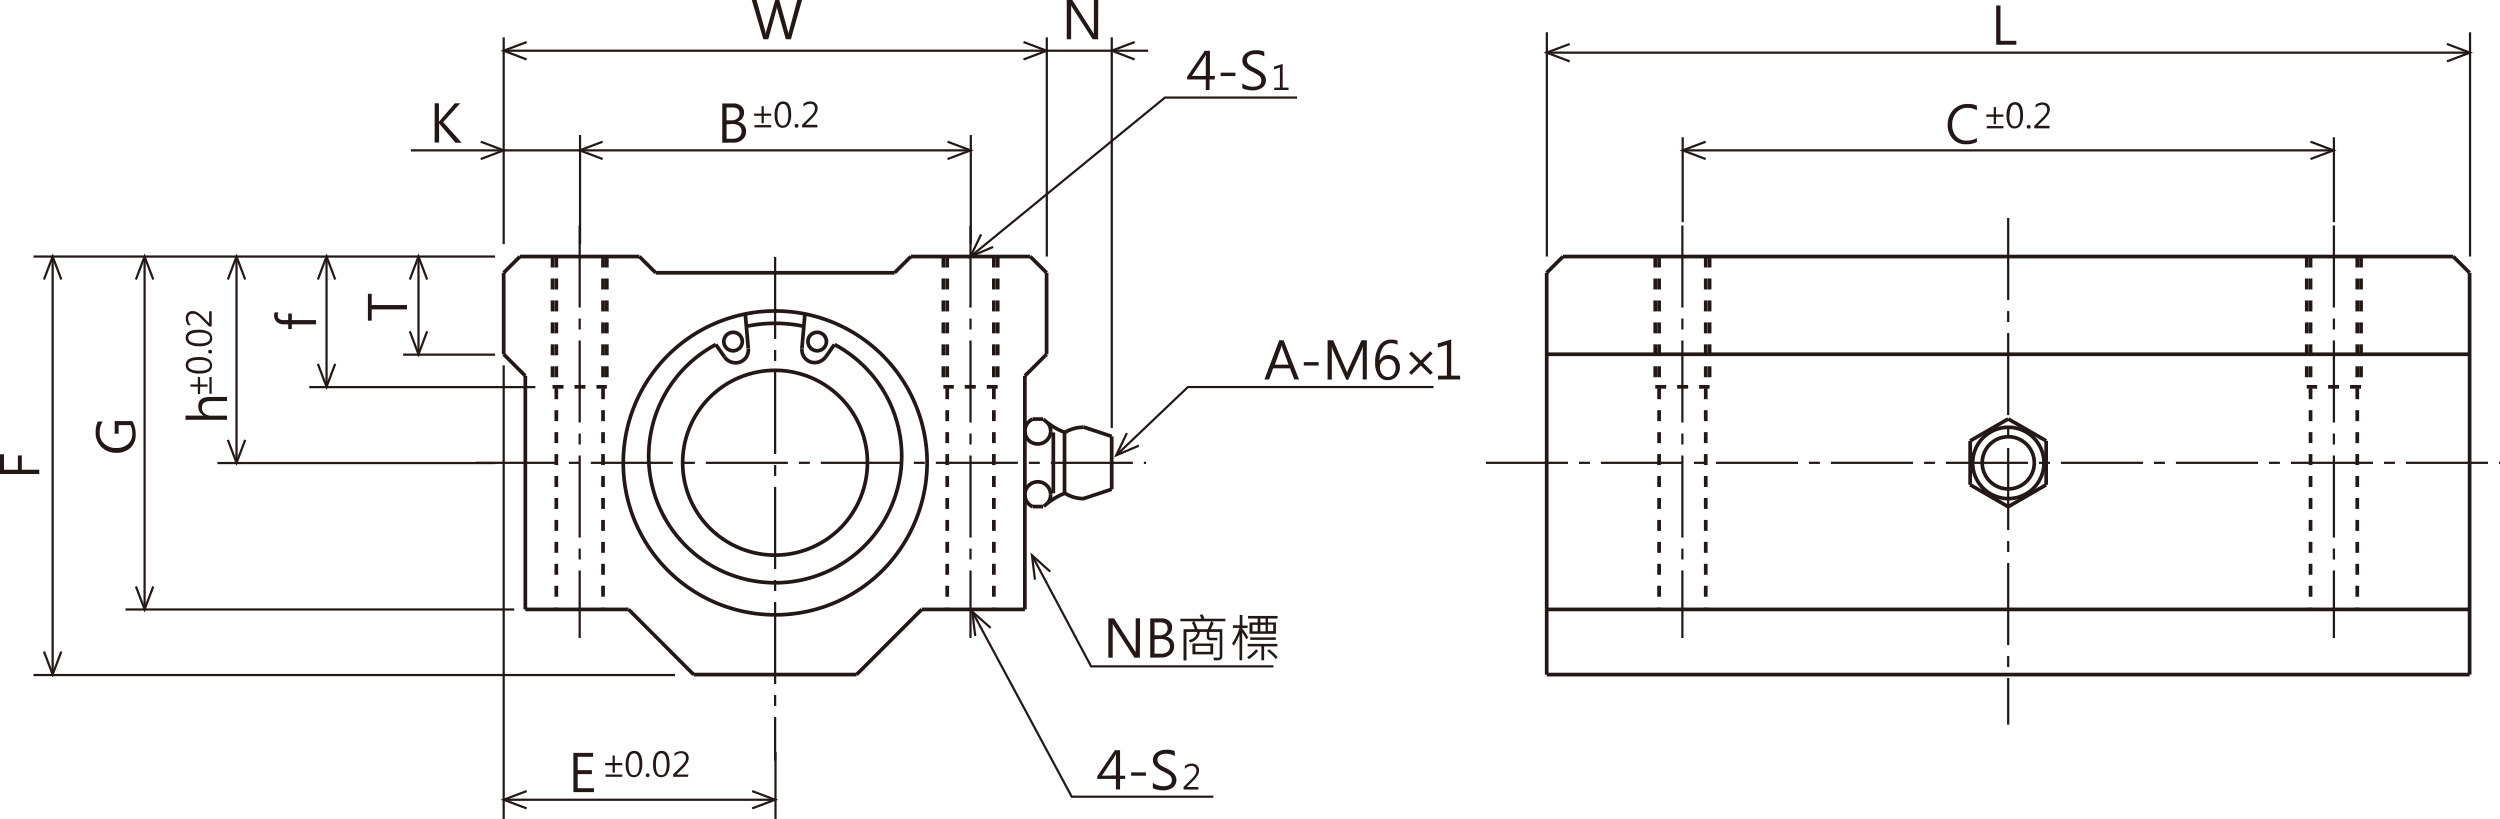 <svg xmlns="http://www.w3.org/2000/svg" xmlns:xlink="http://www.w3.org/1999/xlink" viewBox="0 0 337.17 110.45">
  <defs>
    <style>
      .cls-1, .cls-3, .cls-4, .cls-5, .cls-6 {
        fill: none;
      }

      .cls-2 {
        clip-path: url(#clip-path);
      }

      .cls-3, .cls-4, .cls-5, .cls-6 {
        stroke: #231815;
      }

      .cls-3, .cls-4 {
        stroke-width: 0.5px;
      }

      .cls-3 {
        stroke-dasharray: 1.48 1.48;
      }

      .cls-5, .cls-6 {
        stroke-width: 0.3px;
      }

      .cls-5 {
        stroke-dasharray: 11.07 1.48 1.48 1.48;
      }

      .cls-7 {
        fill: #231815;
      }
    </style>
    <clipPath id="clip-path" transform="translate(-4.38 -4.38)">
      <rect class="cls-1" width="343.16" height="116.43"/>
    </clipPath>
  </defs>
  <title>資產 2</title>
  <g id="圖層_2" data-name="圖層 2">
    <g id="圖層_1-2" data-name="圖層 1">
      <g class="cls-2">
        <line class="cls-3" x1="318.43" y1="52.17" x2="311.11" y2="52.17"/>
        <line class="cls-3" x1="311.11" y1="34.6" x2="311.11" y2="52.17"/>
        <line class="cls-3" x1="318.43" y1="34.6" x2="318.43" y2="52.17"/>
        <line class="cls-3" x1="223.24" y1="34.6" x2="223.24" y2="52.17"/>
        <line class="cls-3" x1="223.24" y1="52.17" x2="230.57" y2="52.17"/>
        <line class="cls-3" x1="230.57" y1="34.6" x2="230.57" y2="52.17"/>
        <line class="cls-4" x1="149.93" y1="58.86" x2="146.12" y2="57.59"/>
        <line class="cls-4" x1="139.28" y1="56.52" x2="140.7" y2="56.52"/>
        <path class="cls-4" d="M150.51,62a4.91,4.91,0,0,0-2.56.73" transform="translate(-4.38 -4.38)"/>
        <path class="cls-4" d="M143.66,60.91a1.76,1.76,0,0,0-1,2.06,1.75,1.75,0,0,0,.72,1,1.73,1.73,0,0,0,1.19.27,1.74,1.74,0,0,0,1.51-1.72" transform="translate(-4.38 -4.38)"/>
        <path class="cls-4" d="M146.08,62.51a1.76,1.76,0,0,0-.36-1.06" transform="translate(-4.38 -4.38)"/>
        <path class="cls-4" d="M145.11,60.93A8.75,8.75,0,0,0,148,62.7" transform="translate(-4.38 -4.38)"/>
        <path class="cls-4" d="M115.84,50.44a1.28,1.28,0,0,0-.37-.88,1.25,1.25,0,0,0-.88-.36,1.23,1.23,0,0,0-1.24,1.24,1.25,1.25,0,0,0,.36.88,1.28,1.28,0,0,0,.88.37,1.26,1.26,0,0,0,1.25-1.25" transform="translate(-4.38 -4.38)"/>
        <line class="cls-4" x1="139.28" y1="68.32" x2="140.7" y2="68.32"/>
        <line class="cls-4" x1="146.12" y1="67.25" x2="149.93" y2="65.98"/>
        <line class="cls-4" x1="265.71" y1="65.38" x2="270.84" y2="68.34"/>
        <line class="cls-4" x1="270.84" y1="68.34" x2="275.96" y2="65.38"/>
        <path class="cls-4" d="M148,70.9a4.82,4.82,0,0,0,2.56.73" transform="translate(-4.38 -4.38)"/>
        <path class="cls-4" d="M148,70.9a9.11,9.11,0,0,0-2.84,1.77" transform="translate(-4.38 -4.38)"/>
        <path class="cls-4" d="M145.72,72.16a1.76,1.76,0,0,0,.36-1.06" transform="translate(-4.38 -4.38)"/>
        <path class="cls-4" d="M146.08,71.1a1.8,1.8,0,0,0-.43-1.15,1.83,1.83,0,0,0-1.08-.58,1.79,1.79,0,0,0-1.19.28,1.75,1.75,0,0,0-.72,1,1.72,1.72,0,0,0,.12,1.22,1.76,1.76,0,0,0,.88.84" transform="translate(-4.38 -4.38)"/>
        <line class="cls-3" x1="134.56" y1="52.17" x2="127.23" y2="52.17"/>
        <line class="cls-4" x1="111.34" y1="48.17" x2="112.53" y2="46.47"/>
        <line class="cls-4" x1="108.15" y1="47.01" x2="108.56" y2="42.32"/>
        <line class="cls-4" x1="120.64" y1="36.79" x2="122.84" y2="34.6"/>
        <line class="cls-4" x1="138.95" y1="34.6" x2="122.84" y2="34.6"/>
        <line class="cls-4" x1="138.22" y1="50.7" x2="141.15" y2="47.78"/>
        <line class="cls-4" x1="141.15" y1="36.79" x2="138.95" y2="34.6"/>
        <line class="cls-4" x1="141.15" y1="36.79" x2="141.15" y2="47.78"/>
        <line class="cls-4" x1="270.84" y1="56.5" x2="275.96" y2="59.46"/>
        <line class="cls-4" x1="265.71" y1="59.46" x2="270.84" y2="56.5"/>
        <line class="cls-4" x1="208.6" y1="36.79" x2="210.8" y2="34.6"/>
        <line class="cls-4" x1="333.07" y1="36.79" x2="330.87" y2="34.6"/>
        <line class="cls-4" x1="208.6" y1="47.78" x2="333.07" y2="47.78"/>
        <line class="cls-4" x1="210.8" y1="34.6" x2="330.87" y2="34.6"/>
        <line class="cls-3" x1="127.23" y1="34.6" x2="127.23" y2="52.17"/>
        <line class="cls-3" x1="134.56" y1="34.6" x2="134.56" y2="52.17"/>
        <path class="cls-4" d="M112.54,51.39a1.78,1.78,0,0,0,.26,1.1,1.83,1.83,0,0,0,.88.7,1.78,1.78,0,0,0,1.14,0,1.89,1.89,0,0,0,.91-.67" transform="translate(-4.38 -4.38)"/>
        <line class="cls-5" x1="226.9" y1="30.41" x2="226.9" y2="86.05"/>
        <line class="cls-3" x1="223.76" y1="34.6" x2="223.76" y2="82.19"/>
        <line class="cls-3" x1="230.05" y1="34.6" x2="230.05" y2="82.19"/>
        <line class="cls-4" x1="143.57" y1="58.32" x2="143.57" y2="66.52"/>
        <path class="cls-4" d="M278.74,66.8a3.51,3.51,0,0,0-6-2.48,3.52,3.52,0,0,0,2.48,6,3.52,3.52,0,0,0,3.52-3.52" transform="translate(-4.38 -4.38)"/>
        <path class="cls-4" d="M280.05,66.8a4.81,4.81,0,1,0-1.41,3.42,4.89,4.89,0,0,0,1.41-3.42" transform="translate(-4.38 -4.38)"/>
        <line class="cls-4" x1="93.55" y1="90.98" x2="84.77" y2="82.19"/>
        <line class="cls-4" x1="84.77" y1="82.19" x2="70.85" y2="82.19"/>
        <line class="cls-4" x1="97.73" y1="48.17" x2="96.54" y2="46.47"/>
        <line class="cls-4" x1="100.92" y1="47.01" x2="100.51" y2="42.32"/>
        <line class="cls-4" x1="88.43" y1="36.79" x2="86.23" y2="34.6"/>
        <line class="cls-4" x1="70.12" y1="34.6" x2="86.23" y2="34.6"/>
        <line class="cls-4" x1="70.85" y1="50.7" x2="67.93" y2="47.78"/>
        <line class="cls-4" x1="67.93" y1="36.79" x2="70.12" y2="34.6"/>
        <line class="cls-4" x1="67.93" y1="36.79" x2="67.93" y2="47.78"/>
        <line class="cls-3" x1="81.84" y1="34.6" x2="81.84" y2="52.17"/>
        <line class="cls-3" x1="74.52" y1="34.6" x2="74.52" y2="52.17"/>
        <line class="cls-3" x1="74.52" y1="52.17" x2="81.84" y2="52.17"/>
        <path class="cls-4" d="M104.49,50.44a1.23,1.23,0,0,0-1.24-1.24,1.25,1.25,0,0,0-.88.36,1.28,1.28,0,0,0-.37.88,1.26,1.26,0,0,0,1.25,1.25,1.28,1.28,0,0,0,.88-.37,1.25,1.25,0,0,0,.36-.88" transform="translate(-4.38 -4.38)"/>
        <path class="cls-4" d="M102.11,52.55a1.83,1.83,0,0,0,.92.67,1.75,1.75,0,0,0,1.13,0,1.79,1.79,0,0,0,.88-.7,1.86,1.86,0,0,0,.27-1.1" transform="translate(-4.38 -4.38)"/>
        <line class="cls-4" x1="115.52" y1="90.98" x2="124.31" y2="82.19"/>
        <line class="cls-4" x1="124.31" y1="82.19" x2="138.22" y2="82.19"/>
        <line class="cls-5" x1="200.4" y1="62.42" x2="337.17" y2="62.42"/>
        <line class="cls-4" x1="208.6" y1="90.98" x2="333.07" y2="90.98"/>
        <line class="cls-4" x1="208.6" y1="82.19" x2="333.07" y2="82.19"/>
        <line class="cls-4" x1="93.55" y1="90.98" x2="115.52" y2="90.98"/>
        <line class="cls-5" x1="64.17" y1="62.42" x2="154.57" y2="62.42"/>
        <line class="cls-4" x1="88.43" y1="36.79" x2="120.64" y2="36.79"/>
        <path class="cls-4" d="M129.42,66.8a20.49,20.49,0,1,0-6,14.5,20.75,20.75,0,0,0,6-14.5" transform="translate(-4.38 -4.38)"/>
        <path class="cls-4" d="M112.8,48.39a18.79,18.79,0,0,0-7.76,0" transform="translate(-4.38 -4.38)"/>
        <path class="cls-4" d="M121.37,66.8a12.46,12.46,0,1,0-3.65,8.8,12.58,12.58,0,0,0,3.65-8.8" transform="translate(-4.38 -4.38)"/>
        <path class="cls-4" d="M100.93,50.85a17.06,17.06,0,1,0,16,0" transform="translate(-4.38 -4.38)"/>
        <line class="cls-4" x1="70.85" y1="50.7" x2="70.85" y2="82.19"/>
        <line class="cls-5" x1="104.54" y1="34.65" x2="104.54" y2="102.6"/>
        <line class="cls-3" x1="81.33" y1="34.6" x2="81.33" y2="82.19"/>
        <line class="cls-5" x1="78.18" y1="30.41" x2="78.18" y2="86.05"/>
        <line class="cls-3" x1="75.03" y1="34.6" x2="75.03" y2="82.19"/>
        <line class="cls-5" x1="130.89" y1="30.41" x2="130.89" y2="86.05"/>
        <line class="cls-4" x1="138.22" y1="50.7" x2="138.22" y2="82.19"/>
        <line class="cls-4" x1="275.96" y1="65.38" x2="275.96" y2="59.46"/>
        <line class="cls-4" x1="265.71" y1="65.38" x2="265.71" y2="59.46"/>
        <line class="cls-4" x1="208.6" y1="36.79" x2="208.6" y2="90.98"/>
        <line class="cls-5" x1="270.84" y1="29.4" x2="270.84" y2="97.73"/>
        <line class="cls-4" x1="333.07" y1="36.79" x2="333.07" y2="90.98"/>
        <line class="cls-3" x1="134.04" y1="34.6" x2="134.04" y2="82.19"/>
        <line class="cls-3" x1="127.75" y1="34.6" x2="127.75" y2="82.19"/>
        <line class="cls-4" x1="149.93" y1="58.86" x2="149.93" y2="65.98"/>
        <line class="cls-5" x1="314.77" y1="30.41" x2="314.77" y2="86.05"/>
        <line class="cls-3" x1="311.62" y1="34.6" x2="311.62" y2="82.19"/>
        <line class="cls-3" x1="317.92" y1="34.6" x2="317.92" y2="82.19"/>
        <line class="cls-4" x1="142.06" y1="58.32" x2="142.06" y2="66.52"/>
        <line class="cls-6" x1="4.52" y1="34.6" x2="66.77" y2="34.6"/>
        <line class="cls-6" x1="54.37" y1="47.83" x2="66.77" y2="47.83"/>
        <line class="cls-6" x1="41.71" y1="52.21" x2="72.2" y2="52.21"/>
        <line class="cls-6" x1="29.32" y1="62.45" x2="66.77" y2="62.45"/>
        <line class="cls-6" x1="16.92" y1="82.2" x2="69.35" y2="82.2"/>
        <line class="cls-6" x1="4.52" y1="91.04" x2="91.05" y2="91.04"/>
        <line class="cls-6" x1="67.93" y1="49.27" x2="67.93" y2="110.45"/>
        <line class="cls-6" x1="104.59" y1="101.45" x2="104.59" y2="110.45"/>
        <line class="cls-6" x1="67.93" y1="5.04" x2="67.93" y2="32.93"/>
        <line class="cls-6" x1="78.23" y1="18.21" x2="78.23" y2="32.93"/>
        <line class="cls-6" x1="130.93" y1="18.21" x2="130.93" y2="32.93"/>
        <line class="cls-6" x1="141.18" y1="5.04" x2="141.18" y2="34.6"/>
        <line class="cls-6" x1="149.94" y1="5.04" x2="149.94" y2="57.73"/>
        <line class="cls-6" x1="67.93" y1="6.84" x2="154.85" y2="6.84"/>
        <line class="cls-6" x1="55.41" y1="20.28" x2="130.89" y2="20.28"/>
        <line class="cls-6" x1="56.44" y1="34.6" x2="56.44" y2="47.78"/>
        <line class="cls-6" x1="44.04" y1="34.6" x2="44.04" y2="52.17"/>
        <line class="cls-6" x1="31.9" y1="34.85" x2="31.9" y2="62.42"/>
        <line class="cls-6" x1="19.5" y1="34.85" x2="19.5" y2="82.19"/>
        <line class="cls-6" x1="7.1" y1="34.6" x2="7.1" y2="90.98"/>
        <line class="cls-6" x1="67.93" y1="107.86" x2="104.54" y2="107.86"/>
        <polyline class="cls-6" points="174.94 13.16 157.11 13.16 130.89 34.6"/>
        <polyline class="cls-6" points="133.94 33.3 130.89 34.6 132.32 31.61"/>
        <polyline class="cls-6" points="163.64 107.45 144.54 107.45 131.13 82.49"/>
        <polyline class="cls-6" points="131.53 85.78 131.13 82.49 133.61 84.69"/>
        <polyline class="cls-6" points="71.03 109.03 67.93 107.86 71.03 106.69"/>
        <polyline class="cls-6" points="153.03 8.02 149.93 6.84 153.03 5.67"/>
        <polyline class="cls-6" points="71.03 8.02 67.93 6.84 71.03 5.67"/>
        <polyline class="cls-6" points="81.28 21.45 78.18 20.28 81.28 19.11"/>
        <polyline class="cls-6" points="101.44 106.69 104.53 107.86 101.44 109.03"/>
        <polyline class="cls-6" points="138.04 5.67 141.15 6.84 138.04 8.02"/>
        <polyline class="cls-6" points="127.79 19.11 130.89 20.28 127.79 21.45"/>
        <polyline class="cls-6" points="64.83 19.11 67.93 20.28 64.83 21.45"/>
        <polyline class="cls-6" points="8.27 87.87 7.1 90.97 5.93 87.87"/>
        <polyline class="cls-6" points="20.67 79.09 19.5 82.19 18.33 79.09"/>
        <polyline class="cls-6" points="33.07 59.32 31.9 62.42 30.73 59.32"/>
        <polyline class="cls-6" points="45.21 49.07 44.04 52.17 42.87 49.07"/>
        <polyline class="cls-6" points="57.61 44.68 56.44 47.78 55.27 44.68"/>
        <polyline class="cls-6" points="5.93 37.7 7.1 34.6 8.27 37.7"/>
        <polyline class="cls-6" points="18.33 37.7 19.5 34.6 20.67 37.7"/>
        <polyline class="cls-6" points="30.73 37.7 31.9 34.6 33.07 37.7"/>
        <polyline class="cls-6" points="42.87 37.7 44.04 34.6 45.21 37.7"/>
        <polyline class="cls-6" points="55.27 37.7 56.44 34.6 57.61 37.7"/>
        <path class="cls-7" d="M112.55,4.38l-1.5,5.3h-.69l-1.1-3.9a2.34,2.34,0,0,1-.09-.54h0a3.1,3.1,0,0,1-.1.53L108,9.68h-.67l-1.56-5.3h.64l1.15,4.1a2,2,0,0,1,.08.53h0a3.13,3.13,0,0,1,.11-.53l1.18-4.1h.55l1.14,4.13a2.54,2.54,0,0,1,.09.49h0a1.76,1.76,0,0,1,.1-.5l1.1-4.12Z" transform="translate(-4.38 -4.38)"/>
        <path class="cls-7" d="M66.64,23.63h-.83L63.74,21.2A1.12,1.12,0,0,1,63.6,21h0v2.61H63v-5.3h.58v2.49h0a1,1,0,0,1,.14-.17l2-2.32h.73l-2.3,2.54Z" transform="translate(-4.38 -4.38)"/>
        <path class="cls-7" d="M101.79,23.63v-5.3h1.48a1.57,1.57,0,0,1,1.06.34,1.06,1.06,0,0,1,.4.87,1.28,1.28,0,0,1-.23.78,1.3,1.3,0,0,1-.67.49h0a1.29,1.29,0,0,1,.85.4,1.26,1.26,0,0,1,.32.89,1.4,1.4,0,0,1-.48,1.1,1.79,1.79,0,0,1-1.22.42Zm.58-4.76v1.74H103a1.2,1.2,0,0,0,.82-.25.85.85,0,0,0,.3-.7c0-.52-.34-.79-1-.79Zm0,2.28v1.94h.86a1.29,1.29,0,0,0,.85-.26.9.9,0,0,0,.31-.73c0-.63-.43-1-1.3-1Z" transform="translate(-4.38 -4.38)"/>
        <g>
          <path class="cls-7" d="M108.39,20h-1v1h-.3V20h-1v-.3h1v-1h.3v1h1Zm0,1.56h-2.25v-.31h2.25Z" transform="translate(-4.38 -4.38)"/>
          <path class="cls-7" d="M108.85,19.91a2.57,2.57,0,0,1,.3-1.38,1,1,0,0,1,.86-.47c.71,0,1.07.59,1.07,1.76a2.55,2.55,0,0,1-.29,1.33,1,1,0,0,1-.86.47.88.88,0,0,1-.8-.45A2.45,2.45,0,0,1,108.85,19.91Zm.38,0c0,.94.25,1.41.74,1.41s.73-.48.73-1.43-.24-1.49-.71-1.49S109.23,18.88,109.23,19.89Z" transform="translate(-4.38 -4.38)"/>
          <path class="cls-7" d="M111.55,21.35a.26.26,0,0,1,.52,0,.27.27,0,0,1-.08.19.27.27,0,0,1-.36,0A.26.26,0,0,1,111.55,21.35Z" transform="translate(-4.38 -4.38)"/>
          <path class="cls-7" d="M114.62,21.56h-2.06v-.34l1-1a3.66,3.66,0,0,0,.61-.73,1,1,0,0,0,.12-.48.64.64,0,0,0-.17-.47.7.7,0,0,0-.5-.16,1.3,1.3,0,0,0-.88.39v-.39a1.44,1.44,0,0,1,.93-.32,1,1,0,0,1,.71.25.85.85,0,0,1,.27.67,1.26,1.26,0,0,1-.18.63,4.09,4.09,0,0,1-.66.81l-.81.79h1.62Z" transform="translate(-4.38 -4.38)"/>
        </g>
        <polyline class="cls-6" points="211.7 8.28 208.6 7.1 211.7 5.93"/>
        <polyline class="cls-6" points="230.04 21.45 226.94 20.28 230.04 19.11"/>
        <polyline class="cls-6" points="330.01 5.93 333.11 7.1 330.01 8.28"/>
        <polyline class="cls-6" points="311.61 19.11 314.71 20.28 311.61 21.45"/>
        <line class="cls-6" x1="208.62" y1="34.6" x2="208.62" y2="4.35"/>
        <line class="cls-6" x1="333.13" y1="34.6" x2="333.13" y2="4.35"/>
        <line class="cls-6" x1="226.94" y1="29.96" x2="226.94" y2="18.51"/>
        <line class="cls-6" x1="314.77" y1="29.96" x2="314.77" y2="18.51"/>
        <line class="cls-6" x1="208.6" y1="7.1" x2="333.11" y2="7.1"/>
        <line class="cls-6" x1="226.94" y1="20.28" x2="314.71" y2="20.28"/>
        <path class="cls-7" d="M276.32,10.41H273.6V5.12h.58V9.88h2.14Z" transform="translate(-4.38 -4.38)"/>
        <path class="cls-7" d="M271,23.53a3.06,3.06,0,0,1-1.46.31,2.32,2.32,0,0,1-1.79-.73,2.68,2.68,0,0,1-.69-1.9,2.84,2.84,0,0,1,.75-2,2.54,2.54,0,0,1,1.95-.81,3,3,0,0,1,1.24.22v.63a2.56,2.56,0,0,0-1.26-.32,1.87,1.87,0,0,0-1.5.64,2.35,2.35,0,0,0-.57,1.63,2.28,2.28,0,0,0,.53,1.55,1.77,1.77,0,0,0,1.41.59A2.59,2.59,0,0,0,271,23Z" transform="translate(-4.38 -4.38)"/>
        <g>
          <path class="cls-7" d="M274.57,20.13h-1v1h-.3v-1h-1v-.31h1v-1h.3v1h1Zm0,1.56h-2.24v-.31h2.24Z" transform="translate(-4.38 -4.38)"/>
          <path class="cls-7" d="M275,20a2.58,2.58,0,0,1,.29-1.38,1,1,0,0,1,.86-.47c.71,0,1.07.59,1.07,1.76a2.57,2.57,0,0,1-.29,1.33,1,1,0,0,1-.86.47.89.89,0,0,1-.8-.45A2.46,2.46,0,0,1,275,20Zm.37,0c0,.94.25,1.41.74,1.41s.73-.48.73-1.43-.24-1.49-.71-1.49S275.41,19,275.41,20Z" transform="translate(-4.38 -4.38)"/>
          <path class="cls-7" d="M277.73,21.48a.26.26,0,0,1,.52,0,.29.29,0,0,1-.08.19.27.27,0,0,1-.36,0A.26.26,0,0,1,277.73,21.48Z" transform="translate(-4.38 -4.38)"/>
          <path class="cls-7" d="M280.8,21.69h-2.06v-.34l1-1a3.58,3.58,0,0,0,.62-.72,1.13,1.13,0,0,0,.11-.48.64.64,0,0,0-.17-.47.7.7,0,0,0-.5-.17,1.31,1.31,0,0,0-.88.4v-.39a1.48,1.48,0,0,1,.93-.32,1,1,0,0,1,.72.25.87.87,0,0,1,.26.66,1.36,1.36,0,0,1-.17.64,4.22,4.22,0,0,1-.67.81l-.8.79h1.61Z" transform="translate(-4.38 -4.38)"/>
        </g>
        <path class="cls-7" d="M84.49,111.21H81.71v-5.29h2.66v.53H82.29v1.8h1.92v.54H82.29v1.89h2.2Z" transform="translate(-4.38 -4.38)"/>
        <g>
          <path class="cls-7" d="M88.31,107.59h-1v1H87v-1h-1v-.31h1v-1h.3v1h1Zm0,1.56H86.06v-.31h2.25Z" transform="translate(-4.38 -4.38)"/>
          <path class="cls-7" d="M88.77,107.5a2.57,2.57,0,0,1,.3-1.38.94.94,0,0,1,.86-.47c.71,0,1.07.58,1.07,1.76a2.5,2.5,0,0,1-.3,1.33.94.94,0,0,1-.85.46.88.88,0,0,1-.8-.45A2.29,2.29,0,0,1,88.77,107.5Zm.38,0c0,1,.25,1.42.74,1.42s.73-.48.73-1.43-.24-1.5-.71-1.5S89.15,106.47,89.15,107.47Z" transform="translate(-4.38 -4.38)"/>
          <path class="cls-7" d="M91.47,108.94a.24.24,0,0,1,.08-.19.27.27,0,0,1,.36,0,.26.26,0,0,1,.07.19.24.24,0,0,1-.07.18.27.27,0,0,1-.18.08.25.25,0,0,1-.18-.08A.21.21,0,0,1,91.47,108.94Z" transform="translate(-4.38 -4.38)"/>
          <path class="cls-7" d="M92.46,107.5a2.57,2.57,0,0,1,.3-1.38.93.93,0,0,1,.85-.47c.72,0,1.07.58,1.07,1.76a2.5,2.5,0,0,1-.29,1.33,1,1,0,0,1-.86.46.89.89,0,0,1-.8-.45A2.39,2.39,0,0,1,92.46,107.5Zm.38,0c0,1,.24,1.42.73,1.42s.73-.48.73-1.43-.23-1.5-.71-1.5S92.84,106.47,92.84,107.47Z" transform="translate(-4.38 -4.38)"/>
          <path class="cls-7" d="M97.17,109.15h-2v-.34l1-1a3.74,3.74,0,0,0,.61-.73,1,1,0,0,0,.11-.48.58.58,0,0,0-.17-.46.68.68,0,0,0-.49-.17,1.29,1.29,0,0,0-.89.4V106a1.48,1.48,0,0,1,.94-.31,1,1,0,0,1,.71.24.87.87,0,0,1,.27.67,1.27,1.27,0,0,1-.18.64,4.22,4.22,0,0,1-.67.81l-.8.79h1.61Z" transform="translate(-4.38 -4.38)"/>
        </g>
        <path class="cls-7" d="M54.51,44v1.52h4.76v.59H54.51v1.52H54V44Z" transform="translate(-4.38 -4.38)"/>
        <path class="cls-7" d="M22.23,61.17a3.53,3.53,0,0,1,.45,1.77A2.4,2.4,0,0,1,22,64.76a2.72,2.72,0,0,1-1.93.69,2.79,2.79,0,0,1-2-.77,2.66,2.66,0,0,1-.79-2,3.22,3.22,0,0,1,.29-1.45h.66a2.7,2.7,0,0,0-.41,1.52,1.88,1.88,0,0,0,.62,1.47,2.22,2.22,0,0,0,1.6.58,2.3,2.3,0,0,0,1.6-.53,1.85,1.85,0,0,0,.58-1.45,2.21,2.21,0,0,0-.25-1.1H20.38v1.16h-.53V61.17Z" transform="translate(-4.38 -4.38)"/>
        <path class="cls-7" d="M4.92,65.65v2.08H6.79V65.8h.53v1.93H9.68v.58H4.38V65.65Z" transform="translate(-4.38 -4.38)"/>
        <path class="cls-7" d="M35,57.91v.56H32.81q-1.2,0-1.2.9a.93.93,0,0,0,.35.76,1.27,1.27,0,0,0,.89.31H35V61H29.4v-.57h2.44v0a1.36,1.36,0,0,1-.72-1.24c0-.85.52-1.27,1.54-1.27Z" transform="translate(-4.38 -4.38)"/>
        <g>
          <path class="cls-7" d="M31.37,55.23v1h1v.3h-1v1h-.31v-1h-1v-.3h1v-1Zm1.56,0v2.25h-.31V55.23Z" transform="translate(-4.38 -4.38)"/>
          <path class="cls-7" d="M31.28,54.76a2.57,2.57,0,0,1-1.38-.3.93.93,0,0,1-.47-.85c0-.72.59-1.07,1.76-1.07a2.48,2.48,0,0,1,1.33.29,1,1,0,0,1,.46.86.88.88,0,0,1-.44.8A2.46,2.46,0,0,1,31.28,54.76Zm0-.38c.94,0,1.41-.24,1.41-.73s-.48-.73-1.43-.73-1.49.23-1.49.71S30.25,54.38,31.26,54.38Z" transform="translate(-4.38 -4.38)"/>
          <path class="cls-7" d="M32.72,52.07a.29.29,0,0,1-.19-.08.27.27,0,0,1,0-.36.29.29,0,0,1,.19-.08.27.27,0,0,1,.26.26.24.24,0,0,1-.07.18A.27.27,0,0,1,32.72,52.07Z" transform="translate(-4.38 -4.38)"/>
          <path class="cls-7" d="M31.28,51.08a2.57,2.57,0,0,1-1.38-.3.94.94,0,0,1-.47-.86c0-.71.59-1.07,1.76-1.07a2.57,2.57,0,0,1,1.33.29A1,1,0,0,1,33,50a.87.87,0,0,1-.44.8A2.45,2.45,0,0,1,31.28,51.08Zm0-.38c.94,0,1.41-.25,1.41-.74s-.48-.73-1.43-.73-1.49.24-1.49.71S30.25,50.7,31.26,50.7Z" transform="translate(-4.38 -4.38)"/>
          <path class="cls-7" d="M32.93,46.36v2.06h-.34l-1-1a3.58,3.58,0,0,0-.72-.62,1.16,1.16,0,0,0-.48-.11.63.63,0,0,0-.47.17.7.7,0,0,0-.17.5,1.31,1.31,0,0,0,.4.88h-.39a1.42,1.42,0,0,1-.32-.93,1,1,0,0,1,.24-.72.9.9,0,0,1,.67-.26,1.36,1.36,0,0,1,.64.17,4.22,4.22,0,0,1,.81.67l.79.8h0V46.36Z" transform="translate(-4.38 -4.38)"/>
        </g>
        <g>
          <path class="cls-7" d="M168.2,15.1h-.69v1.42H167V15.1h-2.51v-.38l2.37-3.49h.7v3.4h.69ZM167,14.63V12.3c0-.16,0-.35,0-.55h0c0,.05-.09.18-.21.4l-1.66,2.48Z" transform="translate(-4.38 -4.38)"/>
          <path class="cls-7" d="M171,14.64h-2v-.46h2Z" transform="translate(-4.38 -4.38)"/>
          <path class="cls-7" d="M171.93,15.61a1.82,1.82,0,0,0,.64.33,2.58,2.58,0,0,0,.78.14c.77,0,1.15-.28,1.15-.84a.74.74,0,0,0-.12-.42,1,1,0,0,0-.32-.32c-.14-.09-.4-.24-.8-.45a3.14,3.14,0,0,1-1.09-.76,1.3,1.3,0,0,1-.23-.75,1.21,1.21,0,0,1,.52-1,2.15,2.15,0,0,1,1.3-.38,2.39,2.39,0,0,1,1.13.19V12a2.1,2.1,0,0,0-1.2-.32,1.45,1.45,0,0,0-.82.21.71.71,0,0,0-.32.6.82.82,0,0,0,.11.42,1.07,1.07,0,0,0,.3.3,6.41,6.41,0,0,0,.75.41,3.61,3.61,0,0,1,1.09.75,1.24,1.24,0,0,1,.31.83,1.21,1.21,0,0,1-.49,1,2.24,2.24,0,0,1-1.38.37,3.6,3.6,0,0,1-.7-.09,1.82,1.82,0,0,1-.61-.21Z" transform="translate(-4.38 -4.38)"/>
        </g>
        <path class="cls-7" d="M178.17,16.52h-1.94v-.33H177v-2.7l-.8.24v-.36l1.17-.37v3.19h.79Z" transform="translate(-4.38 -4.38)"/>
        <polyline class="cls-6" points="193.34 52.2 160.21 52.2 150.55 61.4"/>
        <polyline class="cls-6" points="153.6 60.1 150.55 61.4 151.98 58.41"/>
        <g>
          <path class="cls-7" d="M179.58,55.56h-.64l-.58-1.5h-2.27l-.54,1.5h-.64l2-5.29h.59Zm-1.42-2-.84-2.28a1.85,1.85,0,0,1-.08-.35h0a1.58,1.58,0,0,1-.09.35l-.83,2.28Z" transform="translate(-4.38 -4.38)"/>
          <path class="cls-7" d="M182.22,53.68h-2v-.46h2Z" transform="translate(-4.38 -4.38)"/>
          <path class="cls-7" d="M188.17,55.56V52c0-.27,0-.62.05-1h0a3.72,3.72,0,0,1-.16.5l-1.85,4.1h-.26l-1.84-4.07A2.57,2.57,0,0,1,184,51h0q0,.28,0,1v3.58h-.57V50.27h.76L185.81,54c.13.29.21.5.25.62h0c.07-.18.15-.4.26-.64L188,50.27h.72v5.29Z" transform="translate(-4.38 -4.38)"/>
          <path class="cls-7" d="M192.88,50.88a1.91,1.91,0,0,0-.86-.21,1.31,1.31,0,0,0-1.15.63,3.11,3.11,0,0,0-.42,1.72h0a1.24,1.24,0,0,1,1.21-.76,1.45,1.45,0,0,1,1.11.45,1.69,1.69,0,0,1,.41,1.18,1.76,1.76,0,0,1-.46,1.26,1.57,1.57,0,0,1-1.19.5,1.43,1.43,0,0,1-1.26-.65,3.12,3.12,0,0,1-.43-1.76,4,4,0,0,1,.56-2.2,1.79,1.79,0,0,1,1.59-.86,2.06,2.06,0,0,1,.87.15Zm-2.39,2.95a1.52,1.52,0,0,0,.3,1,.94.94,0,0,0,.78.39,1,1,0,0,0,.76-.35,1.51,1.51,0,0,0,0-1.75.94.94,0,0,0-.77-.32,1,1,0,0,0-.76.31A1.09,1.09,0,0,0,190.49,53.83Z" transform="translate(-4.38 -4.38)"/>
          <path class="cls-7" d="M197.62,54.6l-.34.34L196,53.69l-1.25,1.25-.34-.34,1.26-1.24-1.26-1.26.34-.33L196,53l1.25-1.26.34.33-1.25,1.26Z" transform="translate(-4.38 -4.38)"/>
          <path class="cls-7" d="M201.32,55.56h-3v-.51h1.2V50.89l-1.23.37v-.55l1.81-.56v4.9h1.19Z" transform="translate(-4.38 -4.38)"/>
        </g>
        <g>
          <path class="cls-7" d="M156.13,109.43h-.69v1.42h-.56v-1.42h-2.51v-.37l2.37-3.5h.7V109h.69Zm-1.25-.47v-2.33c0-.16,0-.35,0-.55h0s-.09.19-.21.41L153,109Z" transform="translate(-4.38 -4.38)"/>
          <path class="cls-7" d="M158.93,109h-2v-.45h2Z" transform="translate(-4.38 -4.38)"/>
          <path class="cls-7" d="M159.86,109.94a1.82,1.82,0,0,0,.64.34,2.54,2.54,0,0,0,.78.13c.77,0,1.15-.28,1.15-.84a.74.74,0,0,0-.12-.42,1.08,1.08,0,0,0-.32-.32,9.1,9.1,0,0,0-.8-.44,3.12,3.12,0,0,1-1.09-.77,1.3,1.3,0,0,1-.23-.74,1.21,1.21,0,0,1,.52-1,2.15,2.15,0,0,1,1.3-.38,2.39,2.39,0,0,1,1.13.19v.67a2.1,2.1,0,0,0-1.2-.32,1.45,1.45,0,0,0-.82.21.71.71,0,0,0-.32.61.81.81,0,0,0,.11.41,1.26,1.26,0,0,0,.3.31c.13.08.38.22.75.4a3.44,3.44,0,0,1,1.09.76,1.3,1.3,0,0,1-.18,1.86,2.24,2.24,0,0,1-1.38.37,3.6,3.6,0,0,1-.7-.09,1.82,1.82,0,0,1-.61-.21Z" transform="translate(-4.38 -4.38)"/>
        </g>
        <path class="cls-7" d="M166,110.86H164v-.34l1-1a3.58,3.58,0,0,0,.62-.72,1.13,1.13,0,0,0,.11-.48.64.64,0,0,0-.17-.47.69.69,0,0,0-.49-.17,1.31,1.31,0,0,0-.89.4v-.39a1.42,1.42,0,0,1,.93-.32,1,1,0,0,1,.72.25.87.87,0,0,1,.26.66,1.25,1.25,0,0,1-.17.64,4.22,4.22,0,0,1-.67.81l-.8.79H166Z" transform="translate(-4.38 -4.38)"/>
        <path class="cls-7" d="M152.48,9.68h-.73L149,5.4a2.39,2.39,0,0,1-.16-.32h0a5.14,5.14,0,0,1,0,.71V9.68h-.59V4.38H149l2.69,4.23a3.55,3.55,0,0,1,.22.37h0a5.35,5.35,0,0,1,0-.8V4.38h.59Z" transform="translate(-4.38 -4.38)"/>
        <path class="cls-7" d="M41.94,46.51a.79.79,0,0,0-.1.4c0,.43.27.64.81.64h.6v-.88h.49v.88H47v.57H43.74v.64h-.49v-.64h-.62a1.3,1.3,0,0,1-.94-.34,1.14,1.14,0,0,1-.34-.84,1,1,0,0,1,.07-.43Z" transform="translate(-4.38 -4.38)"/>
      </g>
      <g>
        <g>
          <path class="cls-7" d="M158.11,93.08h-.73l-2.77-4.28a3.18,3.18,0,0,1-.16-.32h0a5.14,5.14,0,0,1,0,.71v3.89h-.59v-5.3h.77L157.33,92l.22.36h0a5.19,5.19,0,0,1,0-.79v-3.8h.59Z" transform="translate(-4.38 -4.38)"/>
          <path class="cls-7" d="M159.51,93.08v-5.3H161a1.62,1.62,0,0,1,1.06.33,1.08,1.08,0,0,1,.4.88,1.28,1.28,0,0,1-.23.78,1.32,1.32,0,0,1-.68.48v0a1.21,1.21,0,0,1,1.18,1.29,1.38,1.38,0,0,1-.48,1.09,1.81,1.81,0,0,1-1.23.43Zm.58-4.76v1.74h.64a1.2,1.2,0,0,0,.82-.25.87.87,0,0,0,.3-.7c0-.53-.35-.79-1-.79Zm0,2.28v1.94H161a1.24,1.24,0,0,0,.85-.27.87.87,0,0,0,.31-.72c0-.63-.43-1-1.3-1Z" transform="translate(-4.38 -4.38)"/>
          <path class="cls-7" d="M169.66,88.17h-1.88l.28.22a7.69,7.69,0,0,1-.39.85h1.56v3.68a.51.51,0,0,1-.15.37,1,1,0,0,1-.65.15l-.3,0-.12-.36h.7a.15.15,0,0,0,.17-.17v-3.3h-1.41v.61c0,.12.06.17.19.17h.9v.34h-1a.41.41,0,0,1-.28-.12.31.31,0,0,1-.14-.24v-.76h-.94a1.42,1.42,0,0,1-.39.9,1.8,1.8,0,0,1-.93.53l-.17-.33c.7-.17,1.07-.54,1.12-1.1H164.4v3.85H164V89.24h1.52a4.56,4.56,0,0,0-.38-.85l.23-.22h-1.8v-.34h2.85a3.15,3.15,0,0,0-.24-.49l.38-.11a2.51,2.51,0,0,1,.24.6h2.83ZM168,92.63h-2.8V91.17H168Zm-.32-4.46h-2.21c.19.43.33.79.43,1.07h1.35A8.22,8.22,0,0,0,167.72,88.17Zm-.06,4.12V91.5H165.6v.79Z" transform="translate(-4.38 -4.38)"/>
          <path class="cls-7" d="M172.73,90.37l-.27.24a5.23,5.23,0,0,0-.55-.92v3.74h-.36V90a10,10,0,0,1-.76,1.46l-.25-.29a7.36,7.36,0,0,0,1-2.11h-.88v-.35h.92V87.31h.36v1.43h.7v.35h-.7v.08A6.77,6.77,0,0,1,172.73,90.37Zm1.33,1.81a6.28,6.28,0,0,1-1.24,1.1l-.25-.27a5.28,5.28,0,0,0,1.22-1.07Zm2.61-.62h-1.8v1.87h-.37V91.56h-1.85v-.34h4Zm0-3.76h-1.28v.53h1.07v1.53h-3.56V88.33H174V87.8H172.7v-.35h4Zm-.24,2.88H173v-.34h3.47ZM174,89.53v-.88h-.7v.88Zm1.07-1.2V87.8h-.71v.53Zm0,1.2v-.88h-.71v.88ZM176.7,93l-.26.25a7.22,7.22,0,0,0-1.15-1.07l.24-.25A8.85,8.85,0,0,1,176.7,93Zm-.6-4.38h-.72v.88h.72Z" transform="translate(-4.38 -4.38)"/>
        </g>
        <polyline class="cls-6" points="171.75 89.87 147.15 89.87 139.18 74.89"/>
        <polyline class="cls-6" points="139.58 78.18 139.18 74.89 141.65 77.1"/>
      </g>
    </g>
  </g>
</svg>
